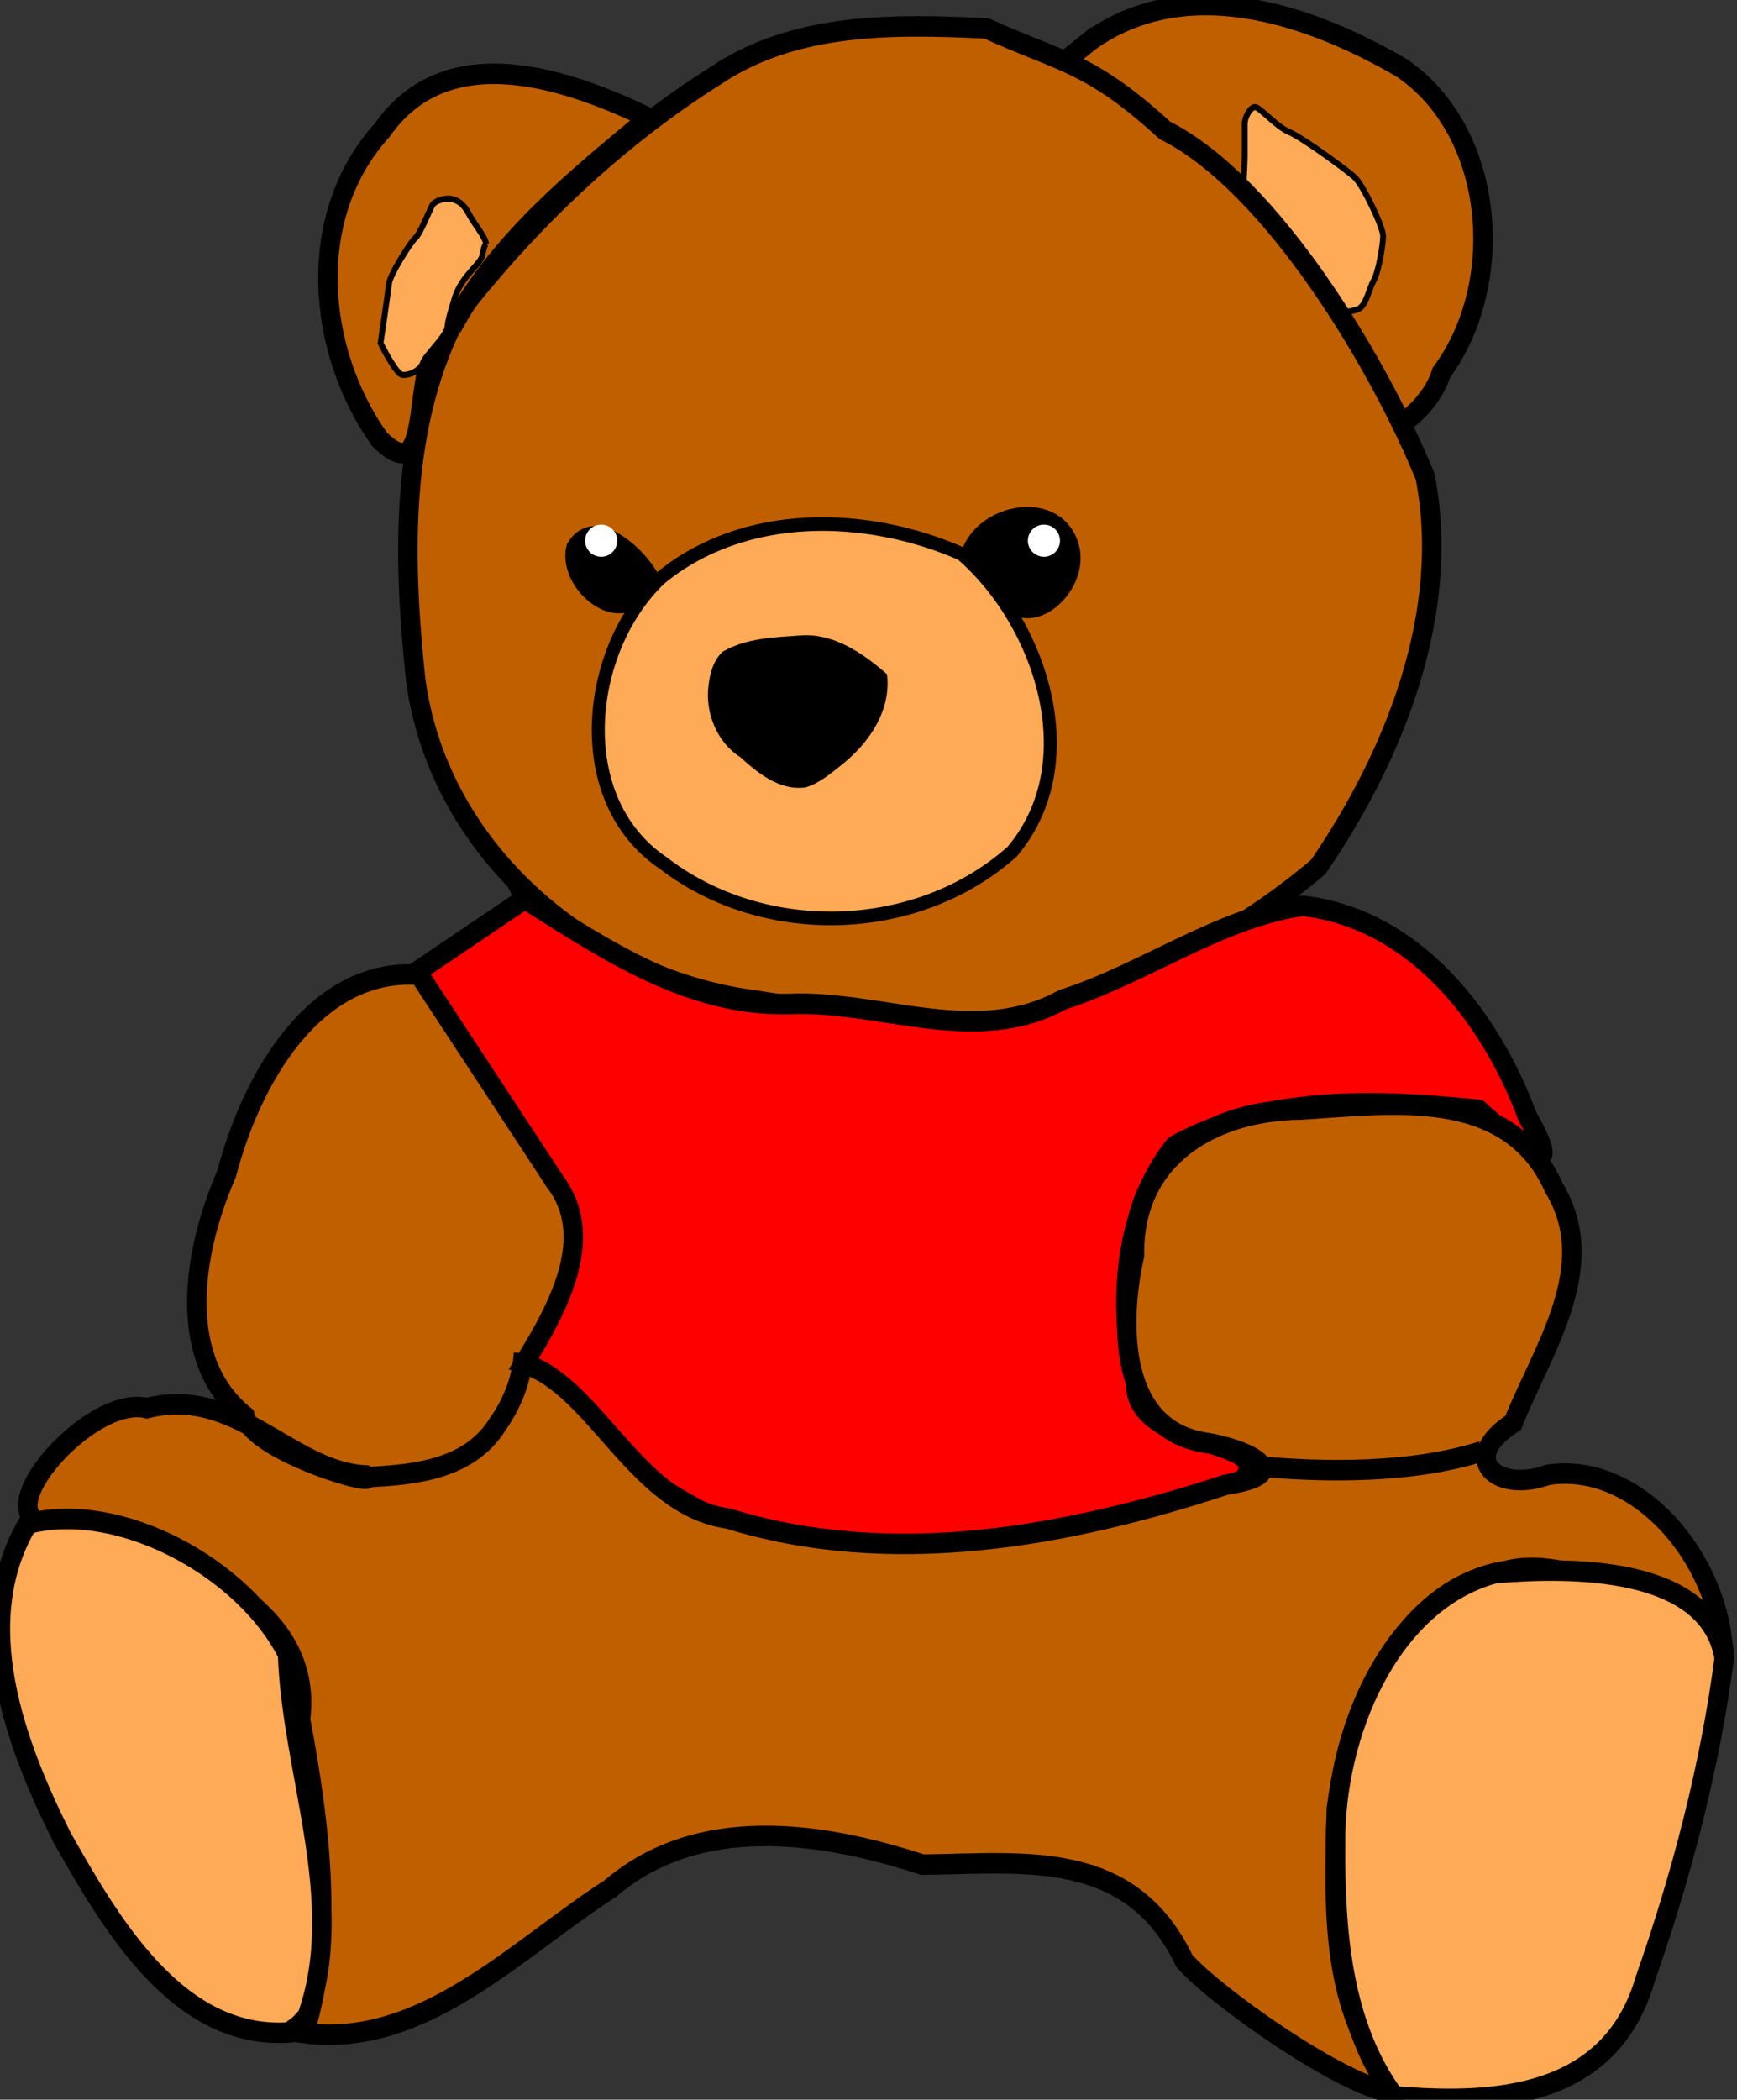 <?xml version="1.0" encoding="UTF-8"?>
<svg width="260.752" height="315.044" xmlns="http://www.w3.org/2000/svg" xmlns:svg="http://www.w3.org/2000/svg">
 <rect width="100%" height="100%" fill="#333333" stroke="none"/>

 <g>
  <title>Layer 1</title>
  <g id="g2885" transform="matrix(0.871,0,0,0.917,-0.952,-2.326) ">
   <path fill="#bf5f00" fill-rule="evenodd" stroke="#000000" stroke-width="3.356" stroke-miterlimit="4" id="path10239" d="m189.01,9.188c16.569,-11.157 37.674,-4.37 53.586,4.411c16.164,10.327 18.36,35.233 6.924,49.909c-1.268,4.012 -4.997,7.197 -6.346,7.962c-5.757,3.265 -9.848,-19.256 -17.241,-24.205c-8.771,-17.273 -29.965,-25.063 -41.183,-34.81l4.26,-3.267z"/>
   <path fill="#ffaa56" fill-rule="evenodd" stroke="#000000" stroke-width="1px" id="path10241" d="m215.293,34.822c0,0 0.324,-5.678 0.324,-6.652c0,-0.973 0,-4.218 0,-5.354c0,-1.136 0.973,-2.758 1.785,-2.758c0.811,0 3.732,3.245 5.841,4.056c2.109,0.811 9.897,6.165 11.357,7.463c1.46,1.298 4.867,8.112 4.867,9.572c0,1.46 -0.811,6.003 -1.622,7.301c-0.811,1.298 -1.298,4.218 -2.758,4.705c-1.46,0.487 -3.894,0.649 -3.894,0.649l-10.708,-12.655l-4.867,-5.354l-0.324,-0.973z"/>
   <path fill="#bf5f00" fill-rule="evenodd" stroke="#000000" stroke-width="3.356" stroke-miterlimit="4" id="path10229" d="m172.082,169.788c20.423,-3.703 40.02,-12.353 56.203,-25.398c12.994,-17.97 23.048,-41.486 18.425,-63.874c-7.823,-18.255 -26.353,-47.853 -44.868,-56.662c-12.935,-11.24 -17.865,-11.104 -30.727,-16.67c-15.705,-0.716 -32.927,-1.061 -46.729,7.759c-16.802,10.067 -31.762,23.527 -44.16,38.596c-10.29,18.055 -9.725,40.167 -7.49,60.226c4.033,28.438 30.34,48.734 57.742,52.386c13.736,1.9 27.703,5.128 41.604,3.638z"/>
   <path fill="#000000" fill-rule="evenodd" stroke="#000000" stroke-width="1px" id="path10231" d="m114.033,96.595c-2.676,-4.471 -10.719,-11.19 -14.735,-4.888c-2.15,7.013 9.282,15.578 13.432,7.249c0.493,-0.753 0.921,-1.547 1.303,-2.361z"/>
   <path fill="#000000" fill-rule="evenodd" stroke="#000000" stroke-width="1px" id="path10233" d="m167.264,92.924c2.721,-7.798 16.499,-10.106 19.246,-1.239c2.346,7.515 -8.555,16.459 -13.49,8.22c-2.076,-2.194 -3.836,-4.656 -5.756,-6.981z"/>
   <path fill="#ffaa56" fill-rule="evenodd" stroke="#000000" stroke-width="2.237" stroke-miterlimit="4" id="path10235" d="m166.805,93.154c-16.367,-6.839 -37.456,-7.31 -51.918,3.998c-12.973,11.753 -15.656,36.315 0.551,46.622c17.321,12.677 43.701,11.985 60.096,-1.884c13.039,-14.642 4.883,-37.563 -8.729,-48.736z"/>
   <path fill="#000000" fill-rule="evenodd" stroke="#000000" stroke-width="1px" id="path10237" d="m153.497,113.115c-4.045,-3.348 -8.968,-6.515 -14.443,-6.102c-4.443,0.304 -9.131,0.393 -13.134,2.575c-1.673,1.52 -2.163,3.976 -2.312,6.15c-0.186,4.068 1.856,8.196 5.383,10.297c3.004,2.582 6.624,5.393 10.836,4.846c2.417,-0.679 4.396,-2.389 6.381,-3.867c3.955,-3.104 7.431,-7.593 7.36,-12.848c-0.006,-0.351 -0.029,-0.701 -0.07,-1.05l0,0z"/>
   <path fill="#bf5f00" fill-rule="evenodd" stroke="#000000" stroke-width="3.356" stroke-miterlimit="4" id="path10243" d="m112.92,21.843c-14.159,-6.459 -34.742,-13.236 -45.954,1.986c-13.351,13.954 -11.409,35.927 -0.473,50.575c10.507,9.889 4.145,-15.442 12.851,-18.895c8.141,-13.959 21.125,-23.823 33.576,-33.666z"/>
   <path fill="#ffaa56" fill-rule="evenodd" stroke="#000000" stroke-width="1px" id="path10245" d="m84.852,42.448c0,-0.973 -2.109,-3.407 -2.92,-4.867c-0.811,-1.46 -1.622,-2.109 -2.758,-2.434c-1.136,-0.324 -3.083,0.162 -3.569,0.973c-0.487,0.811 -2.109,4.705 -2.92,5.354c-0.811,0.649 -4.38,6.003 -4.543,7.463c-0.162,1.46 -1.46,9.734 -1.46,9.734c0,0 2.596,5.029 3.732,5.192c1.136,0.162 3.083,-0.649 3.569,-1.947c0.487,-1.298 4.056,-4.38 4.218,-5.841c0.162,-1.46 0.649,-2.758 1.136,-4.38c0.487,-1.622 1.298,-2.92 2.271,-4.056c0.973,-1.136 2.434,-2.434 2.596,-3.245c0.162,-0.811 0.324,-1.622 0.649,-1.947z"/>
   <path fill="#ff0000" fill-rule="evenodd" stroke="#000000" stroke-width="3.356" stroke-miterlimit="4" id="path10247" d="m91.548,149.597c-6.195,3.977 -12.39,7.954 -18.585,11.931c7.049,13.442 24.291,30.248 14.174,44.807c-3.428,20.736 18.888,35.211 35.148,43.707c30.31,10.484 63.15,3.69 92.884,-5.254c6.693,-7.399 -18.861,-4.451 -18.407,-16.417c-3.31,-12.409 -1.782,-28.34 6.805,-38.366c15.803,-8.268 35.003,-7.586 52.369,-5.858c5.369,4.52 16.045,13.899 8.42,1.091c-6.614,-16.901 -19.903,-32.481 -38.826,-34.496c-14.57,2.093 -27.213,11.087 -41.279,15.362c-15,7.852 -31.293,0.083 -47.069,0.706c-17.09,0.464 -31.563,-8.747 -45.634,-17.214z"/>
   <path fill="#bf5f00" fill-rule="evenodd" stroke="#000000" stroke-width="3.356" stroke-miterlimit="4" id="path10249" d="m96.71,195.821c-7.792,-11.267 -15.585,-22.534 -23.377,-33.802c-18.184,-1.148 -28.974,17.276 -33.188,32.579c-6.131,13.377 -8.592,30.571 3.141,39.622c1.322,5.849 24.384,12.196 20.789,9.741c-12.878,-0.58 -22.227,-14.779 -37.671,-11.011c-10.842,-2.577 -32.188,22.327 -12.455,18.754c16.422,4.901 41.567,12.754 38.934,32.175c3.398,17.078 5.85,35.79 0.654,51.323c20.513,2.525 36.536,-13.755 52.713,-23.627c15.264,-12.412 36.511,-9.304 53.823,-3.938c17.373,-0.162 35.793,-2.797 45.148,15.757c5.474,5.915 27.326,20.518 36.012,21.606c2.256,0.282 -3.67,-2.656 -2.379,-4.165c-8.695,-12.599 -7.776,-27.74 -7.449,-42.336c2.226,-16.074 11.347,-36.14 29.106,-38.871c12.757,-3.264 29.782,8.995 37.426,11.095c-2,-14.872 -15.497,-28.994 -30.092,-26.857c-8.93,3.067 -15.449,-2.767 -5.955,-8.514c4.966,-11.947 15.25,-25.538 7.03,-38.452c-7.877,-16.88 -28.446,-13.652 -43.672,-12.814c-14.687,0.126 -28.904,7.457 -28.626,23.843c-2.671,11.377 -2.563,28.372 12.058,30.646c6.658,0.913 16.669,5.043 3.718,6.889c-27.404,8.583 -57.717,13.788 -85.799,5.551c-15.813,-2.093 -22.815,-21.635 -35.201,-25.372c6.354,-9.736 12.417,-20.939 5.313,-29.82z"/>
   <path fill="none" stroke="#000000" stroke-width="3.356" stroke-miterlimit="4" id="path10251" d="m64.334,244.232c8.06,-0.38 17.637,-1.186 22.502,-8.624c2.53,-3.376 4.25,-7.431 4.483,-11.672"/>
   <path fill="none" stroke="#000000" stroke-width="3.356" stroke-miterlimit="4" id="path10253" d="m256.517,239.997c-11.796,3.597 -26.951,3.54 -39.089,2.419"/>
   <path fill="#ffaa56" fill-rule="evenodd" stroke="#000000" stroke-width="3.356" stroke-miterlimit="4" id="path10255" d="m50.941,335.102c-19.046,1.226 -30.594,-17.497 -39.153,-31.899c-8.074,-15.271 -15.915,-35.221 -5.934,-51.332c15.832,-3.937 37.373,7.272 44.799,21.31c0.71,19.546 10.398,40.37 3.379,59.26l-1.341,1.385l-1.75,1.276l0,0z"/>
   <path fill="#ffaa56" fill-rule="evenodd" stroke="#000000" stroke-width="3.356" stroke-miterlimit="4" id="path10259" d="m241.374,345.541c17.042,1.37 37.233,0.495 43.25,-19.103c6.242,-16.91 11.167,-34.679 13.638,-52.569c-2.592,-15.17 -26.509,-14.979 -39.538,-13.923c-18.33,4.762 -27.658,26.654 -27.442,44.186c-0.122,14.315 1.071,29.684 10.092,41.409z"/>
  </g>
  <path fill="#ffffff" fill-rule="nonzero" id="path3868" d="m159.119,81.127a2.409,2.409 0 1 1 -4.818,0a2.409,2.409 0 1 1 4.818,0z"/>
  <path fill="#ffffff" fill-rule="nonzero" id="path3870" d="m92.656,81.127a2.409,2.409 0 1 1 -4.818,0a2.409,2.409 0 1 1 4.818,0z"/>
 </g>
</svg>